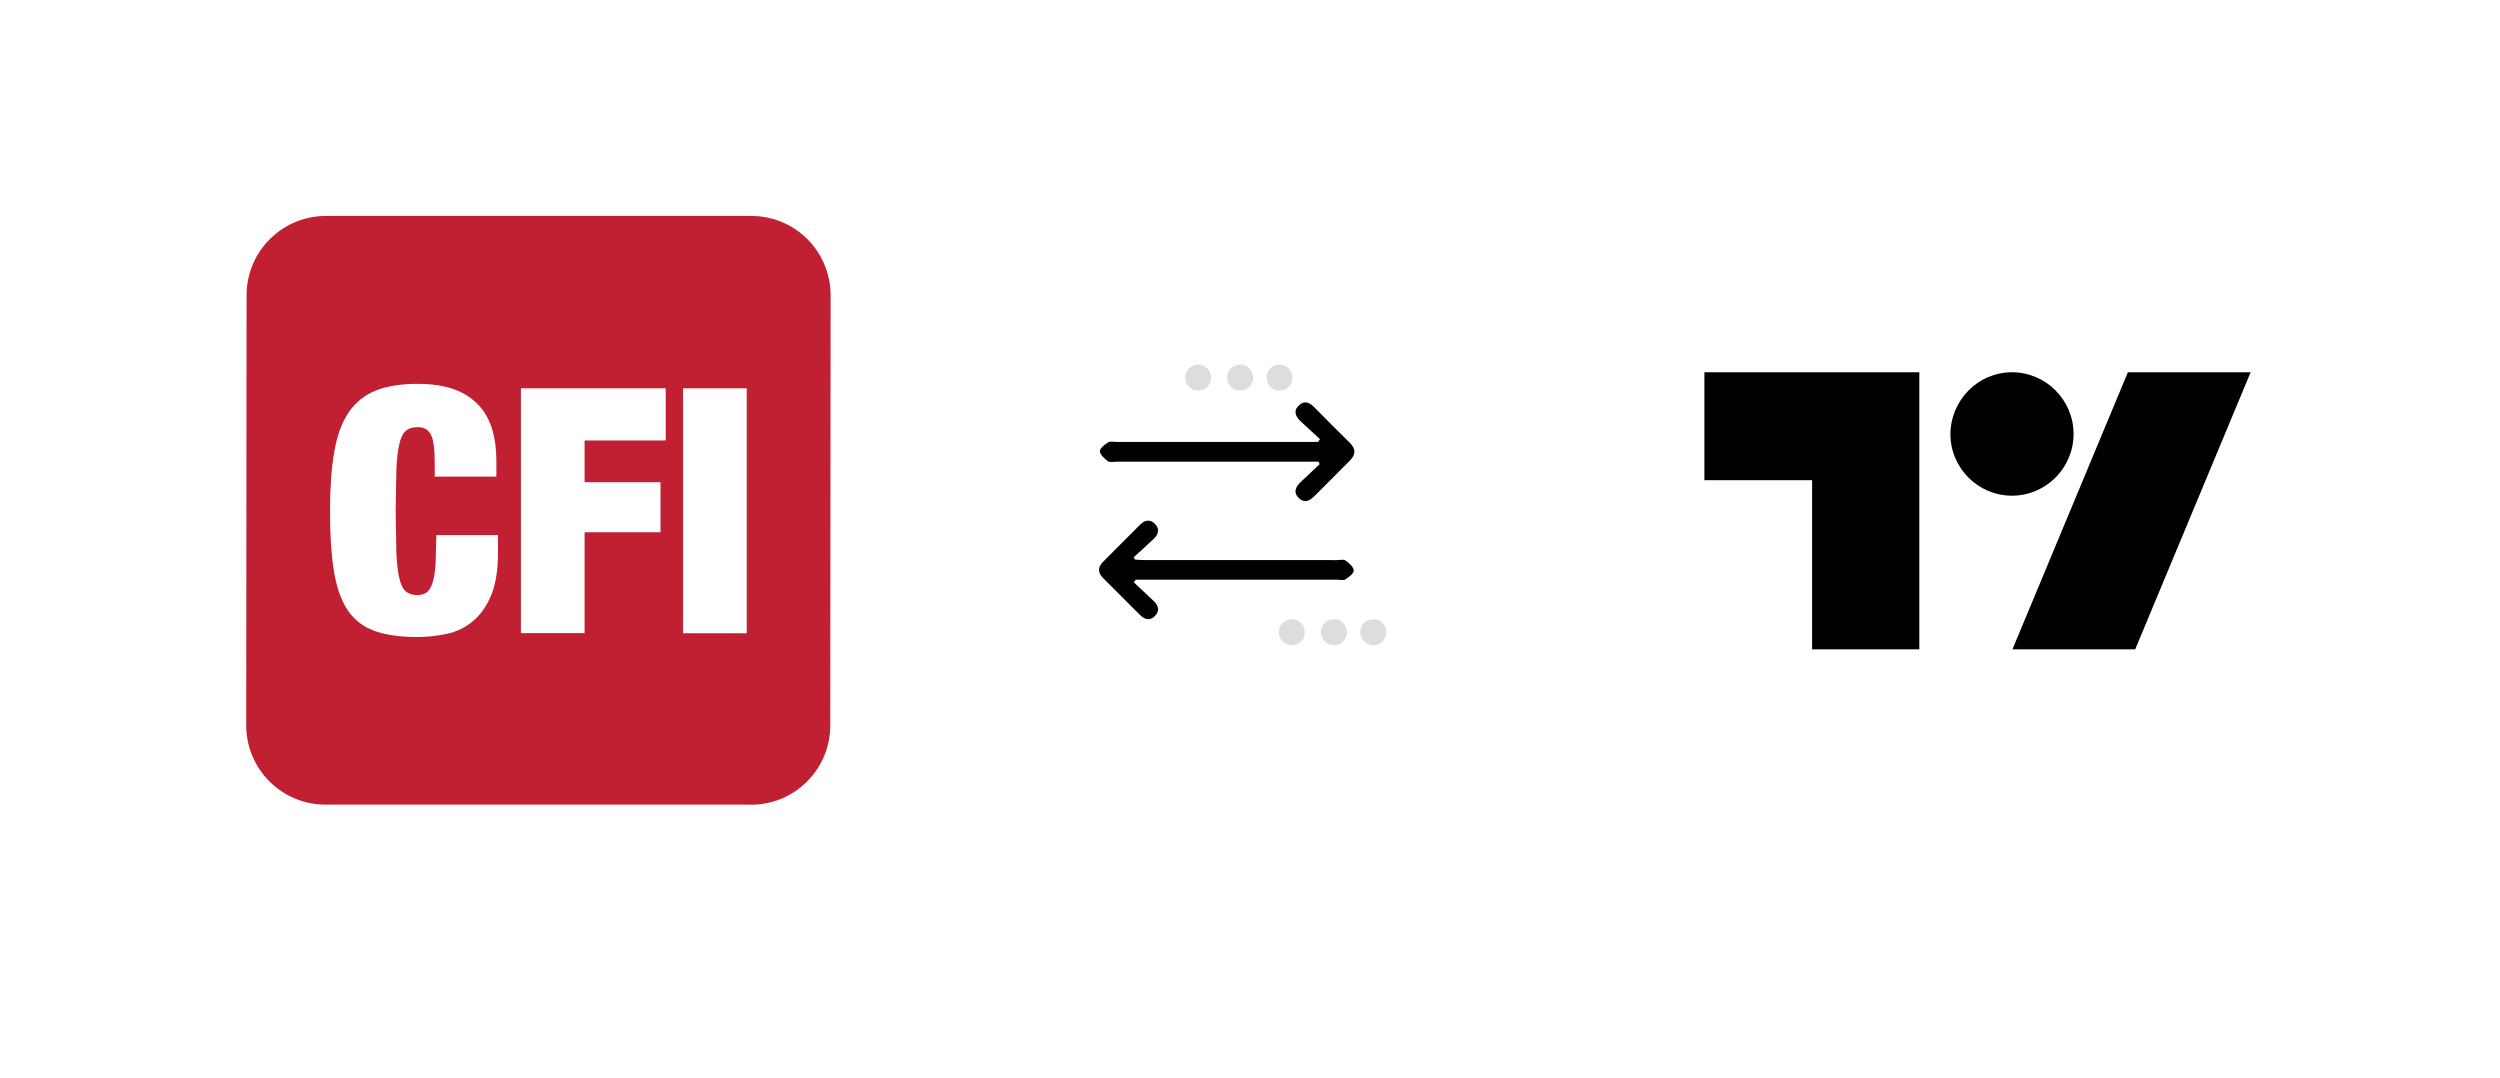 <svg width="269" height="116" viewBox="0 0 269 116" fill="none" xmlns="http://www.w3.org/2000/svg">
<g filter="url(#filter0_d_5_30)">
<path d="M57.933 107.175C87.467 107.175 111.409 83.183 111.409 53.588C111.409 23.992 87.467 0 57.933 0C28.399 0 4.458 23.992 4.458 53.588C4.458 83.183 28.399 107.175 57.933 107.175Z" fill="white"/>
</g>
<g filter="url(#filter1_d_5_30)">
<path d="M211.243 107.175C240.776 107.175 264.718 83.183 264.718 53.588C264.718 23.992 240.776 0 211.243 0C181.709 0 157.767 23.992 157.767 53.588C157.767 83.183 181.709 107.175 211.243 107.175Z" fill="white"/>
</g>
<path d="M80.819 86.576H35.008C30.305 86.576 26.492 82.754 26.492 78.041L26.53 31.773C26.53 27.059 30.344 23.238 35.06 23.238H80.858C85.561 23.238 89.374 27.059 89.374 31.773L89.336 78.054C89.336 82.767 85.522 86.589 80.819 86.589V86.576Z" fill="#C12033"/>
<path d="M46.345 46.728C46.642 47.264 46.777 48.292 46.777 49.799V51.279H53.41V49.624C53.41 48.344 53.262 47.2 52.952 46.178C52.642 45.157 52.158 44.29 51.474 43.566C50.791 42.842 49.919 42.273 48.842 41.885C47.764 41.497 46.448 41.303 44.906 41.303C43.145 41.303 41.654 41.542 40.448 42.014C39.267 42.486 38.248 43.294 37.531 44.355C36.796 45.435 36.267 46.844 35.97 48.596C35.66 50.336 35.512 52.463 35.512 54.978C35.512 57.493 35.634 59.53 35.899 61.263C36.163 62.995 36.622 64.411 37.312 65.504C37.983 66.584 39.002 67.405 40.19 67.845C41.416 68.304 42.983 68.543 44.893 68.543C45.971 68.543 47.055 68.42 48.119 68.194C49.152 67.968 50.107 67.496 50.9 66.823C51.707 66.151 52.365 65.22 52.849 64.049C53.333 62.879 53.584 61.36 53.584 59.523V57.571H46.952L46.868 60.694C46.803 61.515 46.706 62.174 46.558 62.659C46.41 63.157 46.197 63.506 45.938 63.719C45.667 63.933 45.332 64.03 44.893 64.03C44.383 64.03 43.964 63.894 43.654 63.629C43.345 63.357 43.119 62.886 42.958 62.187C42.796 61.489 42.7 60.571 42.648 59.4L42.571 54.997L42.648 50.594C42.7 49.424 42.796 48.506 42.958 47.807C43.119 47.122 43.345 46.637 43.654 46.366C43.964 46.094 44.377 45.965 44.893 45.965C45.551 45.926 46.048 46.191 46.345 46.734V46.728ZM56.049 41.788V68.123H62.901V57.273H71.07V51.887H62.901V47.394H71.631V41.782H56.049V41.788ZM80.348 41.788H73.496V68.136H80.348V41.788Z" fill="white"/>
<path d="M206.571 69.868H194.983V51.667H183.395V40.055H206.52V69.868H206.571ZM229.748 69.868H216.54L228.96 40.055H242.168L229.748 69.868ZM216.488 40.055C220.14 40.055 223.115 43.036 223.115 46.695C223.115 50.355 220.14 53.336 216.488 53.336C212.836 53.336 209.862 50.355 209.862 46.695C209.914 43.036 212.836 40.055 216.488 40.055Z" fill="black"/>
<path d="M122.003 62.665C122.713 63.331 123.429 63.991 124.132 64.663C124.668 65.174 124.823 65.769 124.235 66.319C123.7 66.823 123.151 66.655 122.655 66.163C121.338 64.838 120.016 63.519 118.693 62.2C118.112 61.618 118.106 61.029 118.693 60.448C120.009 59.122 121.332 57.803 122.648 56.484C123.132 55.999 123.681 55.812 124.229 56.329C124.823 56.885 124.668 57.48 124.139 57.984C123.435 58.657 122.706 59.303 121.984 59.963C122.035 60.047 122.087 60.131 122.139 60.215C122.435 60.228 122.732 60.26 123.029 60.26C129.965 60.26 136.901 60.26 143.837 60.267C144.153 60.267 144.553 60.157 144.766 60.305C145.147 60.577 145.624 60.984 145.663 61.372C145.695 61.67 145.153 62.096 144.779 62.336C144.553 62.478 144.16 62.374 143.844 62.374C136.63 62.374 129.41 62.374 122.197 62.374C122.126 62.471 122.055 62.568 121.99 62.665H122.003Z" fill="black"/>
<path d="M142.018 47.245C141.327 46.611 140.63 45.977 139.946 45.331C139.398 44.807 139.127 44.212 139.779 43.605C140.379 43.048 140.927 43.32 141.43 43.837C142.695 45.117 143.966 46.391 145.244 47.652C145.908 48.305 145.889 48.919 145.237 49.566C143.96 50.833 142.695 52.107 141.424 53.387C140.927 53.892 140.359 54.176 139.766 53.607C139.133 52.999 139.392 52.404 139.946 51.874C140.63 51.228 141.314 50.581 141.998 49.941C141.953 49.85 141.908 49.76 141.869 49.676C141.501 49.676 141.134 49.676 140.772 49.676C133.901 49.676 127.036 49.676 120.164 49.676C119.848 49.676 119.442 49.786 119.235 49.637C118.854 49.365 118.383 48.952 118.345 48.564C118.312 48.266 118.854 47.84 119.229 47.6C119.461 47.458 119.848 47.555 120.164 47.555C127.036 47.555 133.901 47.555 140.772 47.555C141.121 47.555 141.469 47.555 141.818 47.555C141.889 47.458 141.953 47.361 142.024 47.264L142.018 47.245Z" fill="black"/>
<path d="M128.913 42.033C129.687 42.033 130.313 41.405 130.313 40.63C130.313 39.855 129.687 39.227 128.913 39.227C128.14 39.227 127.513 39.855 127.513 40.63C127.513 41.405 128.14 42.033 128.913 42.033Z" fill="#DDDDDD"/>
<path d="M133.436 42.033C134.21 42.033 134.836 41.405 134.836 40.63C134.836 39.855 134.21 39.227 133.436 39.227C132.663 39.227 132.036 39.855 132.036 40.63C132.036 41.405 132.663 42.033 133.436 42.033Z" fill="#DDDDDD"/>
<path d="M137.675 42.033C138.449 42.033 139.075 41.405 139.075 40.63C139.075 39.855 138.449 39.227 137.675 39.227C136.902 39.227 136.275 39.855 136.275 40.63C136.275 41.405 136.902 42.033 137.675 42.033Z" fill="#DDDDDD"/>
<path d="M139.004 69.429C139.778 69.429 140.404 68.8 140.404 68.026C140.404 67.251 139.778 66.623 139.004 66.623C138.231 66.623 137.604 67.251 137.604 68.026C137.604 68.8 138.231 69.429 139.004 69.429Z" fill="#DDDDDD"/>
<path d="M143.534 69.429C144.307 69.429 144.934 68.8 144.934 68.026C144.934 67.251 144.307 66.623 143.534 66.623C142.76 66.623 142.134 67.251 142.134 68.026C142.134 68.8 142.76 69.429 143.534 69.429Z" fill="#DDDDDD"/>
<path d="M147.766 69.429C148.54 69.429 149.166 68.8 149.166 68.026C149.166 67.251 148.54 66.623 147.766 66.623C146.993 66.623 146.366 67.251 146.366 68.026C146.366 68.8 146.993 69.429 147.766 69.429Z" fill="#DDDDDD"/>
<defs>
<filter id="filter0_d_5_30" x="0.458" y="0" width="114.951" height="115.175" filterUnits="userSpaceOnUse" color-interpolation-filters="sRGB">
<feFlood flood-opacity="0" result="BackgroundImageFix"/>
<feColorMatrix in="SourceAlpha" type="matrix" values="0 0 0 0 0 0 0 0 0 0 0 0 0 0 0 0 0 0 127 0" result="hardAlpha"/>
<feOffset dy="4"/>
<feGaussianBlur stdDeviation="2"/>
<feComposite in2="hardAlpha" operator="out"/>
<feColorMatrix type="matrix" values="0 0 0 0 0 0 0 0 0 0 0 0 0 0 0 0 0 0 0.05 0"/>
<feBlend mode="normal" in2="BackgroundImageFix" result="effect1_dropShadow_5_30"/>
<feBlend mode="normal" in="SourceGraphic" in2="effect1_dropShadow_5_30" result="shape"/>
</filter>
<filter id="filter1_d_5_30" x="153.767" y="0" width="114.951" height="115.175" filterUnits="userSpaceOnUse" color-interpolation-filters="sRGB">
<feFlood flood-opacity="0" result="BackgroundImageFix"/>
<feColorMatrix in="SourceAlpha" type="matrix" values="0 0 0 0 0 0 0 0 0 0 0 0 0 0 0 0 0 0 127 0" result="hardAlpha"/>
<feOffset dy="4"/>
<feGaussianBlur stdDeviation="2"/>
<feComposite in2="hardAlpha" operator="out"/>
<feColorMatrix type="matrix" values="0 0 0 0 0 0 0 0 0 0 0 0 0 0 0 0 0 0 0.05 0"/>
<feBlend mode="normal" in2="BackgroundImageFix" result="effect1_dropShadow_5_30"/>
<feBlend mode="normal" in="SourceGraphic" in2="effect1_dropShadow_5_30" result="shape"/>
</filter>
</defs>
</svg>
